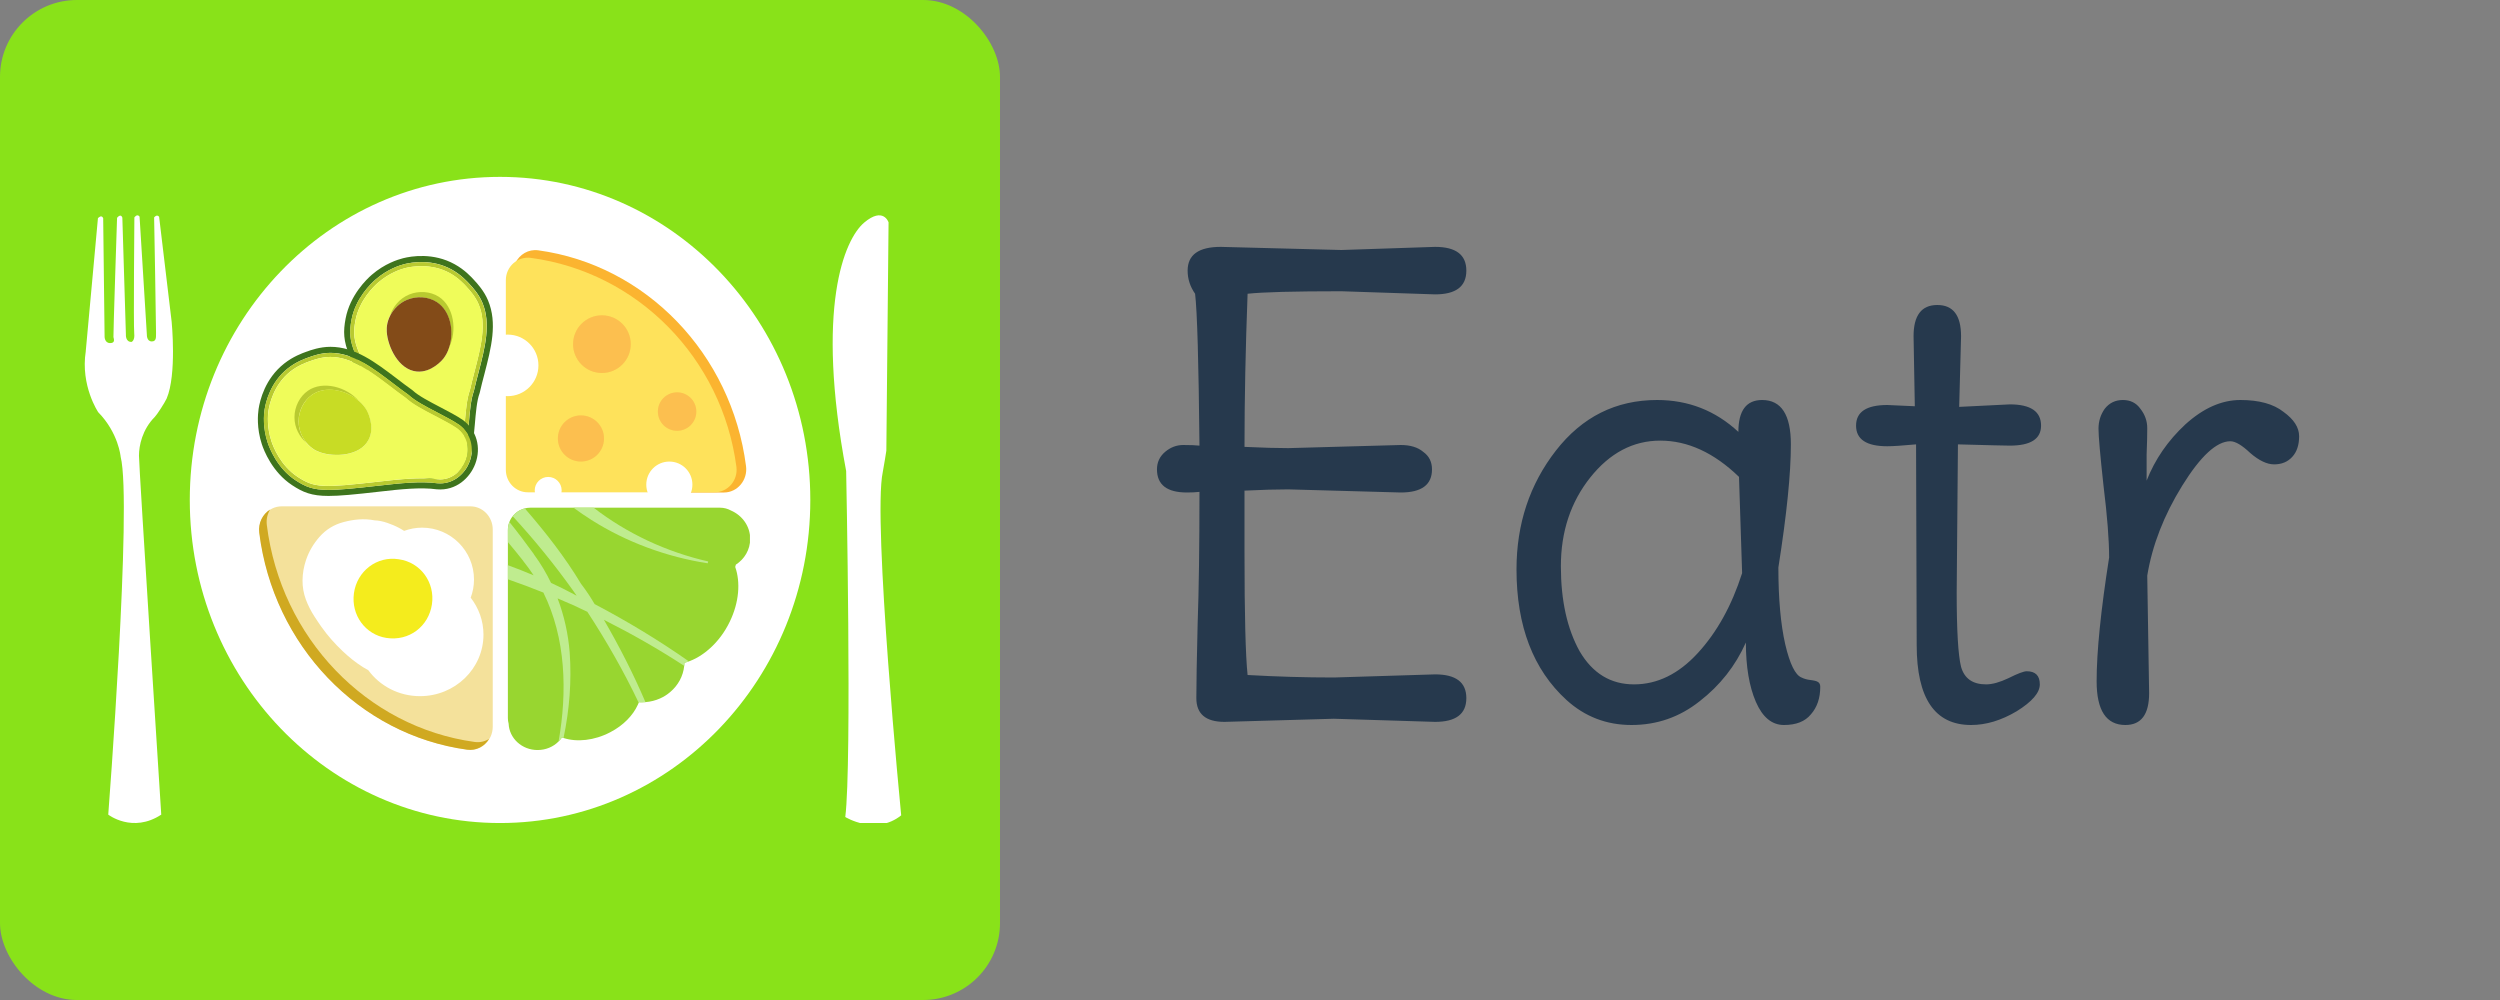 <svg width="80" height="32" viewBox="0 0 80 32" fill="none" xmlns="http://www.w3.org/2000/svg"><rect x="0" y="0" width="80" height="32" fill="#808080" stroke="none"/><rect width="32" height="32" rx="2.462" fill="#89E219"/><g clip-path="url(#clip0_18452_289021)"><path d="M16.001 26.337C21.485 26.337 25.93 21.708 25.93 15.999C25.93 10.289 21.485 5.66 16.001 5.66C10.518 5.66 6.073 10.289 6.073 15.999C6.073 21.708 10.518 26.337 16.001 26.337Z" fill="white"/><path d="M17.224 8.01C16.91 7.967 16.623 8.142 16.492 8.416C19.161 9.417 21.149 11.903 21.538 14.917C21.595 15.363 21.263 15.76 20.831 15.76H23.166C23.598 15.76 23.931 15.363 23.873 14.917C23.411 11.325 20.675 8.483 17.224 8.01Z" fill="#FBB430"/><path d="M16.187 8.965V15.035C16.187 15.432 16.503 15.754 16.892 15.754H22.865C23.293 15.754 23.622 15.369 23.565 14.937C23.107 11.461 20.401 8.71 16.987 8.252C16.563 8.196 16.187 8.53 16.187 8.965H16.187Z" fill="#FEE25B"/><circle cx="0.985" cy="0.985" r="0.985" transform="matrix(-1 0 0 1 17.23 10.707)" fill="white"/><circle cx="0.738" cy="0.738" r="0.738" transform="matrix(-1 0 0 1 22.157 14.77)" fill="white"/><circle cx="0.431" cy="0.431" r="0.431" transform="matrix(-1 0 0 1 17.973 15.262)" fill="white"/><circle cx="0.738" cy="0.738" r="0.738" transform="matrix(-1 0 0 1 19.328 13.293)" fill="#FBB430"/><circle cx="0.738" cy="0.738" r="0.738" transform="matrix(-1 0 0 1 19.328 13.293)" fill="white" fill-opacity="0.15"/><circle cx="0.923" cy="0.923" r="0.923" transform="matrix(-1 0 0 1 20.184 10.09)" fill="#FBB430"/><circle cx="0.923" cy="0.923" r="0.923" transform="matrix(-1 0 0 1 20.184 10.09)" fill="white" fill-opacity="0.15"/><circle cx="0.615" cy="0.615" r="0.615" transform="matrix(-1 0 0 1 22.282 12.555)" fill="#FBB430"/><circle cx="0.615" cy="0.615" r="0.615" transform="matrix(-1 0 0 1 22.282 12.555)" fill="white" fill-opacity="0.15"/><g clip-path="url(#clip1_18452_289021)"><path fill-rule="evenodd" clip-rule="evenodd" d="M23.547 18.069C23.541 18.094 23.533 18.119 23.527 18.143C23.699 18.628 23.653 19.271 23.355 19.889C23.192 20.229 22.972 20.518 22.724 20.742C22.641 20.819 22.553 20.887 22.464 20.947C22.337 21.034 22.205 21.104 22.071 21.154C22.062 21.158 22.054 21.162 22.045 21.164C22.006 21.179 21.965 21.192 21.925 21.203C21.918 21.205 21.91 21.206 21.903 21.209C21.902 21.241 21.9 21.274 21.895 21.307C21.862 21.639 21.696 21.933 21.45 22.142C21.352 22.227 21.241 22.298 21.12 22.351C20.976 22.415 20.82 22.455 20.655 22.468C20.617 22.471 20.58 22.473 20.542 22.473C20.532 22.473 20.523 22.473 20.514 22.473C20.491 22.473 20.468 22.473 20.446 22.471C20.443 22.476 20.442 22.482 20.439 22.487C20.431 22.509 20.422 22.53 20.411 22.551C20.258 22.89 19.95 23.212 19.529 23.431C19.017 23.7 18.459 23.754 18.033 23.616C18.016 23.611 17.999 23.604 17.981 23.598C17.95 23.644 17.915 23.687 17.874 23.727C17.706 23.897 17.467 24.001 17.202 24.001C16.702 24.001 16.295 23.626 16.276 23.156C16.259 23.1 16.252 23.04 16.252 22.978V16.956C16.252 16.866 16.269 16.781 16.3 16.702C16.315 16.662 16.335 16.624 16.357 16.588C16.36 16.584 16.362 16.58 16.364 16.576C16.378 16.556 16.392 16.538 16.407 16.519C16.415 16.507 16.424 16.496 16.434 16.486C16.514 16.395 16.617 16.326 16.734 16.286L16.757 16.279C16.769 16.276 16.783 16.271 16.795 16.268C16.851 16.254 16.909 16.246 16.969 16.246H23.041C23.17 16.246 23.288 16.28 23.392 16.337C23.755 16.495 24.006 16.842 24.006 17.245C24.006 17.588 23.824 17.89 23.547 18.069Z" fill="#98D630"/><path d="M22.045 21.165C22.006 21.18 21.965 21.193 21.925 21.204C21.918 21.206 21.91 21.207 21.903 21.21C21.902 21.243 21.9 21.276 21.895 21.308C21.072 20.77 20.206 20.278 19.325 19.834C19.818 20.683 20.27 21.568 20.655 22.469C20.617 22.473 20.58 22.474 20.542 22.474C20.532 22.474 20.523 22.474 20.514 22.474C20.491 22.474 20.468 22.474 20.446 22.473C20.443 22.477 20.442 22.483 20.439 22.488C19.963 21.486 19.403 20.508 18.795 19.577C18.63 19.497 18.46 19.419 18.294 19.342C18.289 19.34 18.286 19.338 18.283 19.337H18.279C18.279 19.337 18.276 19.336 18.273 19.335C18.13 19.27 17.986 19.209 17.843 19.148C18.054 19.705 18.184 20.292 18.23 20.881C18.296 21.798 18.221 22.718 18.033 23.617C18.016 23.612 17.999 23.605 17.981 23.599C17.95 23.645 17.915 23.689 17.874 23.729C18.156 22.138 18.11 20.42 17.388 18.962C17.013 18.812 16.634 18.669 16.252 18.537V18.086C16.529 18.188 16.804 18.295 17.075 18.41C16.982 18.264 16.879 18.125 16.77 17.987C16.769 17.982 16.764 17.981 16.763 17.978C16.762 17.977 16.759 17.974 16.758 17.972C16.755 17.97 16.753 17.968 16.752 17.965V17.961C16.752 17.961 16.752 17.96 16.748 17.959H16.747V17.953C16.747 17.953 16.745 17.952 16.744 17.95C16.584 17.746 16.42 17.545 16.253 17.347V16.958C16.253 16.869 16.27 16.783 16.301 16.704C16.572 17.04 16.831 17.383 17.082 17.73C17.082 17.73 17.083 17.732 17.083 17.735L17.087 17.742C17.087 17.742 17.093 17.747 17.094 17.753C17.303 18.037 17.482 18.338 17.633 18.652C17.881 18.768 18.127 18.887 18.367 19.017C18.377 19.023 18.387 19.028 18.398 19.035C18.418 19.044 18.434 19.053 18.451 19.063C18.444 19.053 18.438 19.042 18.432 19.032C18.418 19.014 18.406 18.995 18.392 18.976C18.38 18.959 18.367 18.941 18.356 18.924L18.336 18.895C17.744 18.065 17.099 17.272 16.407 16.52C16.415 16.508 16.424 16.497 16.434 16.487C16.514 16.396 16.617 16.327 16.734 16.287L16.757 16.28C16.769 16.277 16.783 16.272 16.795 16.27C17.457 17.032 18.079 17.827 18.59 18.677C18.673 18.785 18.756 18.902 18.84 19.028C18.908 19.131 18.971 19.234 19.028 19.331C20.066 19.876 21.086 20.491 22.045 21.165Z" fill="#BFEC8F"/><path d="M22.662 17.965L22.648 18.026C21.332 17.823 20.045 17.347 18.928 16.64C18.729 16.514 18.539 16.385 18.351 16.246H18.995C20.061 17.069 21.321 17.661 22.662 17.966V17.965Z" fill="#BFEC8F"/></g><path d="M8.305 17.044C8.752 20.654 11.494 23.515 14.959 23.99C15.387 24.049 15.768 23.703 15.768 23.253V16.946C15.768 16.536 15.448 16.203 15.054 16.203H9.013C8.581 16.203 8.25 16.598 8.305 17.044V17.044Z" fill="#F4E19B"/><path d="M8.644 16.305C8.405 16.45 8.257 16.735 8.295 17.044V17.045C8.742 20.654 11.484 23.515 14.948 23.99C15.238 24.03 15.507 23.884 15.649 23.645C15.517 23.727 15.359 23.766 15.192 23.743C11.728 23.268 8.985 20.408 8.538 16.798V16.797C8.516 16.617 8.558 16.445 8.644 16.305Z" fill="#D0A921"/><path d="M11.986 16.651C11.645 16.585 11.317 16.621 10.995 16.706C10.691 16.786 10.43 16.943 10.218 17.186C10.029 17.404 9.885 17.646 9.794 17.917C9.723 18.127 9.683 18.343 9.681 18.57C9.679 18.785 9.715 18.988 9.787 19.184C9.858 19.374 9.951 19.555 10.061 19.726C10.133 19.839 10.208 19.949 10.285 20.059C10.485 20.342 10.714 20.599 10.963 20.835C11.165 21.027 11.382 21.201 11.618 21.35C11.673 21.384 11.729 21.415 11.785 21.446C12.153 21.948 12.756 22.277 13.44 22.277C14.561 22.277 15.471 21.395 15.471 20.308C15.471 19.864 15.318 19.456 15.062 19.126C15.13 18.945 15.168 18.75 15.168 18.546C15.168 17.629 14.424 16.885 13.507 16.885C13.306 16.885 13.114 16.922 12.936 16.987C12.934 16.987 12.931 16.987 12.929 16.987C12.876 16.952 12.821 16.92 12.764 16.89C12.646 16.827 12.522 16.777 12.398 16.734C12.263 16.687 12.121 16.655 11.986 16.651Z" fill="white"/><path d="M11.326 18.982C11.229 19.688 11.697 20.308 12.36 20.413C13.092 20.528 13.718 20.043 13.822 19.337C13.924 18.641 13.463 17.993 12.758 17.896C12.06 17.785 11.423 18.275 11.326 18.982Z" fill="#F4EC1D"/><path d="M2.744 11.238L3.134 6.982C3.134 6.982 3.249 6.852 3.302 6.982L3.347 10.776C3.347 10.776 3.347 10.979 3.524 10.979C3.701 10.979 3.639 10.839 3.63 10.785C3.621 10.73 3.746 6.971 3.746 6.971C3.746 6.971 3.862 6.815 3.915 6.963L4.029 10.711C4.029 10.711 4.012 10.942 4.207 10.942C4.207 10.942 4.322 10.906 4.295 10.665C4.269 10.425 4.3 6.958 4.3 6.958C4.3 6.958 4.387 6.826 4.466 6.931L4.7 10.718C4.7 10.718 4.693 10.926 4.859 10.926C5.025 10.926 4.985 10.746 4.993 10.656C4.998 10.565 4.932 6.958 4.932 6.958C4.932 6.958 5.019 6.841 5.092 6.938L5.493 10.296C5.493 10.296 5.66 11.984 5.334 12.751C5.281 12.871 5.027 13.267 4.957 13.337C4.55 13.746 4.447 14.264 4.447 14.581C4.447 14.949 5.16 26.068 5.16 26.068C4.242 26.672 3.464 26.068 3.464 26.068C3.464 26.068 4.234 16.086 3.861 14.617C3.861 14.617 3.794 13.856 3.143 13.191C3.143 13.191 2.571 12.346 2.745 11.238H2.744Z" fill="white"/><path d="M28.363 14.428L28.434 7.116C28.434 7.116 28.269 6.604 27.654 7.123C27.017 7.662 26.091 9.837 27.077 15.074C27.077 15.074 27.265 24.423 27.049 26.144C27.049 26.144 28.02 26.746 28.838 26.091C28.838 26.091 27.917 16.646 28.249 15.104C28.277 14.973 28.362 14.428 28.362 14.428H28.363Z" fill="white"/><g clip-path="url(#clip2_18452_289021)"><path d="M15.093 14.428C15.142 14.199 15.166 13.909 15.19 13.628L15.194 13.588C15.226 13.21 15.259 12.818 15.345 12.589L15.353 12.561C15.397 12.365 15.45 12.158 15.503 11.962C15.718 11.13 15.922 10.342 15.618 9.615C15.489 9.306 15.27 9.069 15.187 8.98L15.176 8.967C15.078 8.859 14.871 8.633 14.55 8.456C13.867 8.078 13.165 8.195 12.895 8.264C12.732 8.305 12.307 8.438 11.897 8.793C11.736 8.932 11.201 9.444 11.059 10.194C10.983 10.601 10.982 10.9 11.192 11.402C11.329 11.73 11.546 12.134 11.952 12.861L11.964 12.882C12.271 13.433 12.589 14.004 12.725 14.517C12.914 15.109 13.476 15.354 13.95 15.338C14.513 15.318 14.961 14.964 15.093 14.428ZM13.943 15.145C13.566 15.157 13.123 14.975 12.941 14.54C12.93 14.514 12.919 14.486 12.91 14.457C12.77 13.932 12.447 13.35 12.133 12.788L12.121 12.766C11.747 12.095 11.51 11.659 11.371 11.327C11.184 10.879 11.176 10.623 11.249 10.229C11.379 9.542 11.875 9.069 12.024 8.94C12.402 8.613 12.792 8.489 12.943 8.451C13.19 8.389 13.833 8.282 14.456 8.626C14.749 8.788 14.941 8.998 15.033 9.098L15.044 9.111C15.121 9.193 15.323 9.412 15.439 9.69C15.718 10.358 15.522 11.114 15.315 11.914C15.264 12.105 15.209 12.318 15.163 12.52C15.067 12.776 15.034 13.181 15.001 13.572L14.997 13.612C14.973 13.887 14.949 14.172 14.904 14.388C14.794 14.832 14.417 15.127 13.943 15.145Z" fill="#3E741D"/><path d="M14.901 14.39C14.946 14.173 14.97 13.889 14.994 13.614L14.998 13.573C15.031 13.182 15.064 12.778 15.16 12.522C15.206 12.319 15.261 12.107 15.311 11.915C15.519 11.115 15.715 10.359 15.436 9.692C15.32 9.414 15.117 9.194 15.041 9.113L15.03 9.099C14.938 8.999 14.746 8.789 14.453 8.628C13.83 8.283 13.187 8.391 12.94 8.452C12.789 8.49 12.399 8.614 12.021 8.942C11.872 9.07 11.376 9.544 11.246 10.231C11.173 10.625 11.181 10.881 11.368 11.329C11.507 11.66 11.744 12.096 12.118 12.767L12.13 12.789C12.444 13.351 12.767 13.933 12.907 14.459C12.916 14.487 12.927 14.515 12.937 14.541C13.12 14.977 13.562 15.158 13.94 15.146C14.414 15.128 14.791 14.833 14.901 14.39ZM13.935 15.017C13.584 15.029 13.168 14.848 13.031 14.423C12.888 13.884 12.56 13.295 12.242 12.725L12.231 12.705C11.357 11.137 11.253 10.899 11.374 10.255C11.496 9.608 11.964 9.16 12.105 9.04C12.463 8.73 12.829 8.614 12.971 8.578C13.153 8.533 13.792 8.41 14.391 8.74C14.666 8.892 14.847 9.09 14.935 9.187L14.946 9.2C15.018 9.278 15.21 9.485 15.317 9.741C15.579 10.368 15.388 11.104 15.184 11.89C15.136 12.075 15.08 12.289 15.037 12.484C14.937 12.748 14.903 13.162 14.869 13.566L14.866 13.603C14.842 13.874 14.818 14.154 14.774 14.361C14.68 14.745 14.35 15.002 13.935 15.017Z" fill="#B9CA30"/><path d="M14.777 14.359C14.82 14.152 14.845 13.871 14.869 13.601L14.871 13.563C14.905 13.159 14.94 12.746 15.039 12.482C15.082 12.287 15.139 12.073 15.187 11.887C15.391 11.102 15.582 10.366 15.319 9.739C15.212 9.483 15.021 9.276 14.949 9.198L14.938 9.184C14.85 9.088 14.668 8.889 14.394 8.738C13.794 8.408 13.155 8.531 12.974 8.576C12.832 8.611 12.466 8.728 12.108 9.037C11.966 9.158 11.498 9.606 11.377 10.252C11.255 10.897 11.359 11.135 12.233 12.703L12.245 12.723C12.563 13.293 12.89 13.882 13.033 14.42C13.171 14.846 13.586 15.027 13.937 15.014C14.353 15 14.682 14.743 14.777 14.359ZM13.332 11.887C12.745 11.83 12.406 11.089 12.374 10.621C12.368 10.519 12.377 10.446 12.38 10.421C12.395 10.315 12.429 10.204 12.484 10.097C12.591 9.889 12.774 9.696 13.026 9.592C13.332 9.465 13.7 9.488 13.974 9.663C14.412 9.944 14.541 10.601 14.369 11.12C14.327 11.252 14.264 11.376 14.181 11.48C14.16 11.507 13.806 11.934 13.332 11.887Z" fill="#EFFC5A"/><path d="M14.368 11.122C14.54 10.603 14.411 9.945 13.973 9.665C13.699 9.49 13.331 9.467 13.025 9.594C12.773 9.698 12.591 9.89 12.483 10.099C12.568 9.83 12.775 9.555 13.095 9.424C13.4 9.298 13.769 9.321 14.042 9.496C14.53 9.809 14.635 10.589 14.368 11.122Z" fill="#B9CA30"/><path d="M13.335 11.888C12.748 11.831 12.409 11.09 12.377 10.622C12.371 10.519 12.38 10.447 12.383 10.422C12.398 10.316 12.432 10.205 12.487 10.098C12.595 9.889 12.777 9.696 13.029 9.592C13.335 9.466 13.703 9.488 13.977 9.664C14.415 9.944 14.544 10.602 14.372 11.121C14.331 11.253 14.267 11.376 14.184 11.481C14.163 11.508 13.809 11.935 13.335 11.888Z" fill="#834B18"/><path d="M14.81 13.439C14.618 13.306 14.359 13.172 14.11 13.041L14.073 13.022C13.738 12.846 13.389 12.665 13.21 12.497L13.188 12.479C13.024 12.363 12.854 12.234 12.693 12.11C12.008 11.59 11.361 11.098 10.573 11.098C10.238 11.098 9.934 11.207 9.821 11.25L9.804 11.255C9.667 11.304 9.379 11.408 9.092 11.635C8.479 12.12 8.316 12.812 8.275 13.088C8.25 13.255 8.209 13.698 8.378 14.213C8.444 14.415 8.71 15.106 9.348 15.526C9.694 15.754 9.969 15.87 10.513 15.87C10.869 15.87 11.325 15.826 12.152 15.732L12.176 15.729C12.803 15.658 13.452 15.586 13.978 15.658C14.597 15.713 15.04 15.289 15.208 14.845C15.407 14.318 15.253 13.768 14.81 13.439ZM15.027 14.777C14.893 15.13 14.554 15.468 14.083 15.468C14.054 15.468 14.024 15.467 13.995 15.464C13.456 15.391 12.794 15.464 12.155 15.537L12.13 15.539C11.366 15.626 10.873 15.676 10.513 15.676C10.027 15.676 9.788 15.585 9.454 15.365C8.869 14.98 8.624 14.34 8.563 14.153C8.407 13.677 8.443 13.27 8.466 13.116C8.505 12.864 8.654 12.23 9.212 11.788C9.474 11.58 9.742 11.484 9.87 11.438L9.886 11.432C9.991 11.394 10.272 11.291 10.573 11.291C11.296 11.291 11.918 11.764 12.576 12.265C12.733 12.385 12.908 12.518 13.077 12.638C13.276 12.825 13.637 13.013 13.984 13.194L14.021 13.213C14.265 13.341 14.518 13.473 14.7 13.598C15.067 13.871 15.194 14.332 15.027 14.777Z" fill="#3E741D"/><path d="M14.697 13.6C14.515 13.474 14.262 13.343 14.018 13.215L13.982 13.195C13.634 13.014 13.273 12.827 13.074 12.64C12.905 12.519 12.731 12.386 12.573 12.266C11.915 11.766 11.293 11.293 10.57 11.293C10.269 11.293 9.988 11.395 9.884 11.434L9.867 11.439C9.739 11.486 9.471 11.581 9.209 11.789C8.651 12.231 8.502 12.866 8.463 13.118C8.44 13.271 8.404 13.679 8.56 14.154C8.621 14.341 8.867 14.981 9.451 15.366C9.785 15.586 10.024 15.678 10.51 15.678C10.87 15.678 11.363 15.627 12.127 15.541L12.152 15.538C12.791 15.466 13.453 15.392 13.992 15.466C14.022 15.468 14.051 15.47 14.08 15.47C14.551 15.47 14.89 15.131 15.024 14.778C15.191 14.334 15.065 13.872 14.697 13.6ZM14.903 14.733C14.779 15.061 14.452 15.375 14.006 15.338C13.454 15.262 12.785 15.337 12.136 15.41L12.113 15.413C10.329 15.614 10.07 15.618 9.522 15.258C8.973 14.896 8.74 14.291 8.683 14.114C8.536 13.664 8.569 13.282 8.591 13.137C8.62 12.952 8.753 12.315 9.289 11.89C9.535 11.695 9.788 11.604 9.911 11.56L9.928 11.555C10.027 11.519 10.292 11.422 10.57 11.422C11.25 11.422 11.854 11.882 12.501 12.373C12.653 12.49 12.829 12.624 12.992 12.739C13.197 12.933 13.565 13.124 13.925 13.312L13.958 13.328C14.199 13.455 14.448 13.585 14.623 13.706C14.94 13.941 15.05 14.344 14.903 14.733Z" fill="#B9CA30"/><path d="M14.625 13.705C14.451 13.585 14.201 13.455 13.961 13.328L13.927 13.311C13.568 13.124 13.2 12.933 12.994 12.739C12.831 12.624 12.656 12.489 12.503 12.373C11.857 11.882 11.252 11.422 10.572 11.422C10.294 11.422 10.03 11.519 9.93 11.555L9.913 11.56C9.791 11.604 9.537 11.695 9.292 11.89C8.755 12.315 8.622 12.952 8.594 13.137C8.572 13.281 8.538 13.664 8.686 14.114C8.742 14.291 8.975 14.896 9.524 15.257C10.072 15.618 10.332 15.614 12.115 15.412L12.139 15.41C12.787 15.336 13.457 15.261 14.009 15.338C14.454 15.375 14.781 15.061 14.905 14.733C15.053 14.344 14.943 13.941 14.625 13.705ZM11.787 14.084C11.508 14.604 10.694 14.631 10.249 14.479C10.152 14.446 10.089 14.41 10.067 14.397C9.975 14.342 9.886 14.268 9.809 14.176C9.657 13.996 9.55 13.753 9.551 13.48C9.553 13.15 9.716 12.819 9.983 12.634C10.411 12.338 11.067 12.473 11.48 12.832C11.585 12.921 11.675 13.027 11.739 13.145C11.756 13.174 12.013 13.665 11.787 14.084Z" fill="#EFFC5A"/><path d="M11.48 12.829C11.068 12.47 10.412 12.335 9.984 12.631C9.716 12.816 9.553 13.147 9.552 13.478C9.551 13.751 9.658 13.993 9.809 14.173C9.593 13.991 9.42 13.694 9.423 13.349C9.424 13.018 9.587 12.687 9.855 12.502C10.331 12.173 11.091 12.377 11.48 12.829Z" fill="#B9CA30"/><path d="M11.79 14.081C11.511 14.601 10.697 14.628 10.252 14.476C10.156 14.443 10.092 14.407 10.07 14.394C9.979 14.339 9.889 14.264 9.812 14.173C9.661 13.993 9.553 13.75 9.555 13.477C9.556 13.147 9.719 12.816 9.986 12.631C10.414 12.335 11.071 12.469 11.483 12.829C11.589 12.918 11.678 13.024 11.743 13.141C11.759 13.171 12.017 13.662 11.79 14.081Z" fill="#C8DC25"/></g></g><path d="M42.684 21.68L45.923 21.58C46.59 21.58 46.923 21.833 46.923 22.34C46.923 22.847 46.59 23.1 45.923 23.1L42.684 23C42.684 23 41.517 23.033 39.184 23.1C38.584 23.1 38.283 22.847 38.283 22.34C38.283 21.873 38.297 21.087 38.324 19.98C38.364 18.873 38.383 17.46 38.383 15.74C38.264 15.753 38.13 15.76 37.983 15.76C37.343 15.76 37.023 15.513 37.023 15.02C37.023 14.793 37.11 14.607 37.283 14.46C37.457 14.313 37.65 14.24 37.864 14.24C38.09 14.24 38.264 14.247 38.383 14.26C38.357 11.58 38.31 9.96 38.243 9.4C38.084 9.173 38.004 8.927 38.004 8.66C38.004 8.153 38.357 7.9 39.063 7.9L42.923 8L45.923 7.9C46.59 7.9 46.923 8.153 46.923 8.66C46.923 9.167 46.59 9.42 45.923 9.42L42.923 9.32C41.404 9.32 40.404 9.347 39.923 9.4C39.857 11.147 39.824 12.78 39.824 14.3C40.41 14.327 40.877 14.34 41.224 14.34L44.824 14.24C45.13 14.24 45.37 14.313 45.544 14.46C45.73 14.593 45.824 14.78 45.824 15.02C45.824 15.513 45.49 15.76 44.824 15.76L41.224 15.66C40.85 15.66 40.383 15.673 39.824 15.7V17.68C39.824 19.667 39.857 20.973 39.923 21.6C40.857 21.653 41.777 21.68 42.684 21.68ZM56.908 18.16C56.908 19.16 56.982 19.98 57.128 20.62C57.275 21.247 57.448 21.6 57.648 21.68C57.728 21.72 57.822 21.747 57.928 21.76C58.048 21.773 58.128 21.793 58.168 21.82C58.222 21.847 58.248 21.9 58.248 21.98C58.248 22.34 58.148 22.633 57.948 22.86C57.762 23.087 57.475 23.2 57.088 23.2C56.702 23.2 56.402 22.953 56.188 22.46C55.975 21.967 55.868 21.333 55.868 20.56C55.535 21.307 55.042 21.933 54.388 22.44C53.748 22.947 53.022 23.2 52.208 23.2C51.408 23.2 50.715 22.933 50.128 22.4C49.062 21.427 48.528 20.033 48.528 18.22C48.528 16.767 48.948 15.5 49.788 14.42C50.628 13.34 51.708 12.8 53.028 12.8C54.028 12.8 54.895 13.14 55.628 13.82C55.628 13.14 55.882 12.8 56.388 12.8C57.002 12.8 57.308 13.273 57.308 14.22C57.308 15.153 57.175 16.467 56.908 18.16ZM55.748 18.34L55.648 15.26C54.848 14.487 54.008 14.1 53.128 14.1C52.262 14.1 51.515 14.493 50.888 15.28C50.262 16.067 49.948 17.013 49.948 18.12C49.948 19.213 50.148 20.12 50.548 20.84C50.962 21.547 51.542 21.9 52.288 21.9C53.035 21.9 53.715 21.567 54.328 20.9C54.942 20.233 55.415 19.38 55.748 18.34ZM62.654 14.22L62.614 18.96C62.614 20.173 62.661 20.967 62.754 21.34C62.861 21.713 63.127 21.9 63.554 21.9C63.754 21.9 63.994 21.833 64.274 21.7C64.567 21.553 64.761 21.48 64.854 21.48C65.134 21.48 65.274 21.62 65.274 21.9C65.274 22.167 65.028 22.453 64.534 22.76C64.041 23.053 63.554 23.2 63.074 23.2C61.914 23.2 61.334 22.347 61.334 20.64L61.314 14.22C60.874 14.26 60.568 14.28 60.394 14.28C59.727 14.28 59.394 14.06 59.394 13.62C59.394 13.18 59.727 12.96 60.394 12.96C60.447 12.96 60.741 12.973 61.274 13L61.234 10.76C61.234 10.093 61.487 9.76 61.994 9.76C62.501 9.76 62.754 10.093 62.754 10.76L62.694 13.02L64.314 12.94C64.981 12.94 65.314 13.167 65.314 13.62C65.314 14.047 64.981 14.26 64.314 14.26C64.194 14.26 63.641 14.247 62.654 14.22ZM68.712 18.42L68.772 22.18C68.772 22.86 68.519 23.2 68.012 23.2C67.399 23.2 67.092 22.733 67.092 21.8C67.092 20.853 67.226 19.533 67.492 17.84C67.492 17.28 67.432 16.513 67.312 15.54C67.206 14.567 67.152 13.96 67.152 13.72C67.152 13.48 67.219 13.267 67.352 13.08C67.499 12.893 67.692 12.8 67.932 12.8C68.172 12.8 68.359 12.893 68.492 13.08C68.639 13.267 68.712 13.473 68.712 13.7C68.712 13.913 68.706 14.193 68.692 14.54C68.692 14.873 68.692 15.153 68.692 15.38C68.959 14.7 69.372 14.1 69.932 13.58C70.506 13.06 71.092 12.8 71.692 12.8C72.292 12.8 72.752 12.927 73.072 13.18C73.406 13.42 73.572 13.68 73.572 13.96C73.572 14.24 73.499 14.46 73.352 14.62C73.206 14.78 73.012 14.86 72.772 14.86C72.546 14.86 72.292 14.74 72.012 14.5C71.746 14.247 71.532 14.12 71.372 14.12C70.932 14.12 70.419 14.593 69.832 15.54C69.246 16.487 68.872 17.447 68.712 18.42Z" fill="#26394D"/><defs><clipPath id="clip0_18452_289021"><rect width="27.077" height="20.677" fill="white" transform="translate(2.462 5.66)"/></clipPath><clipPath id="clip1_18452_289021"><rect width="7.754" height="7.754" fill="white" transform="translate(16.244 16.246)"/></clipPath><clipPath id="clip2_18452_289021"><rect width="7.754" height="7.754" fill="white" transform="translate(8.244 8.121)"/></clipPath></defs></svg>